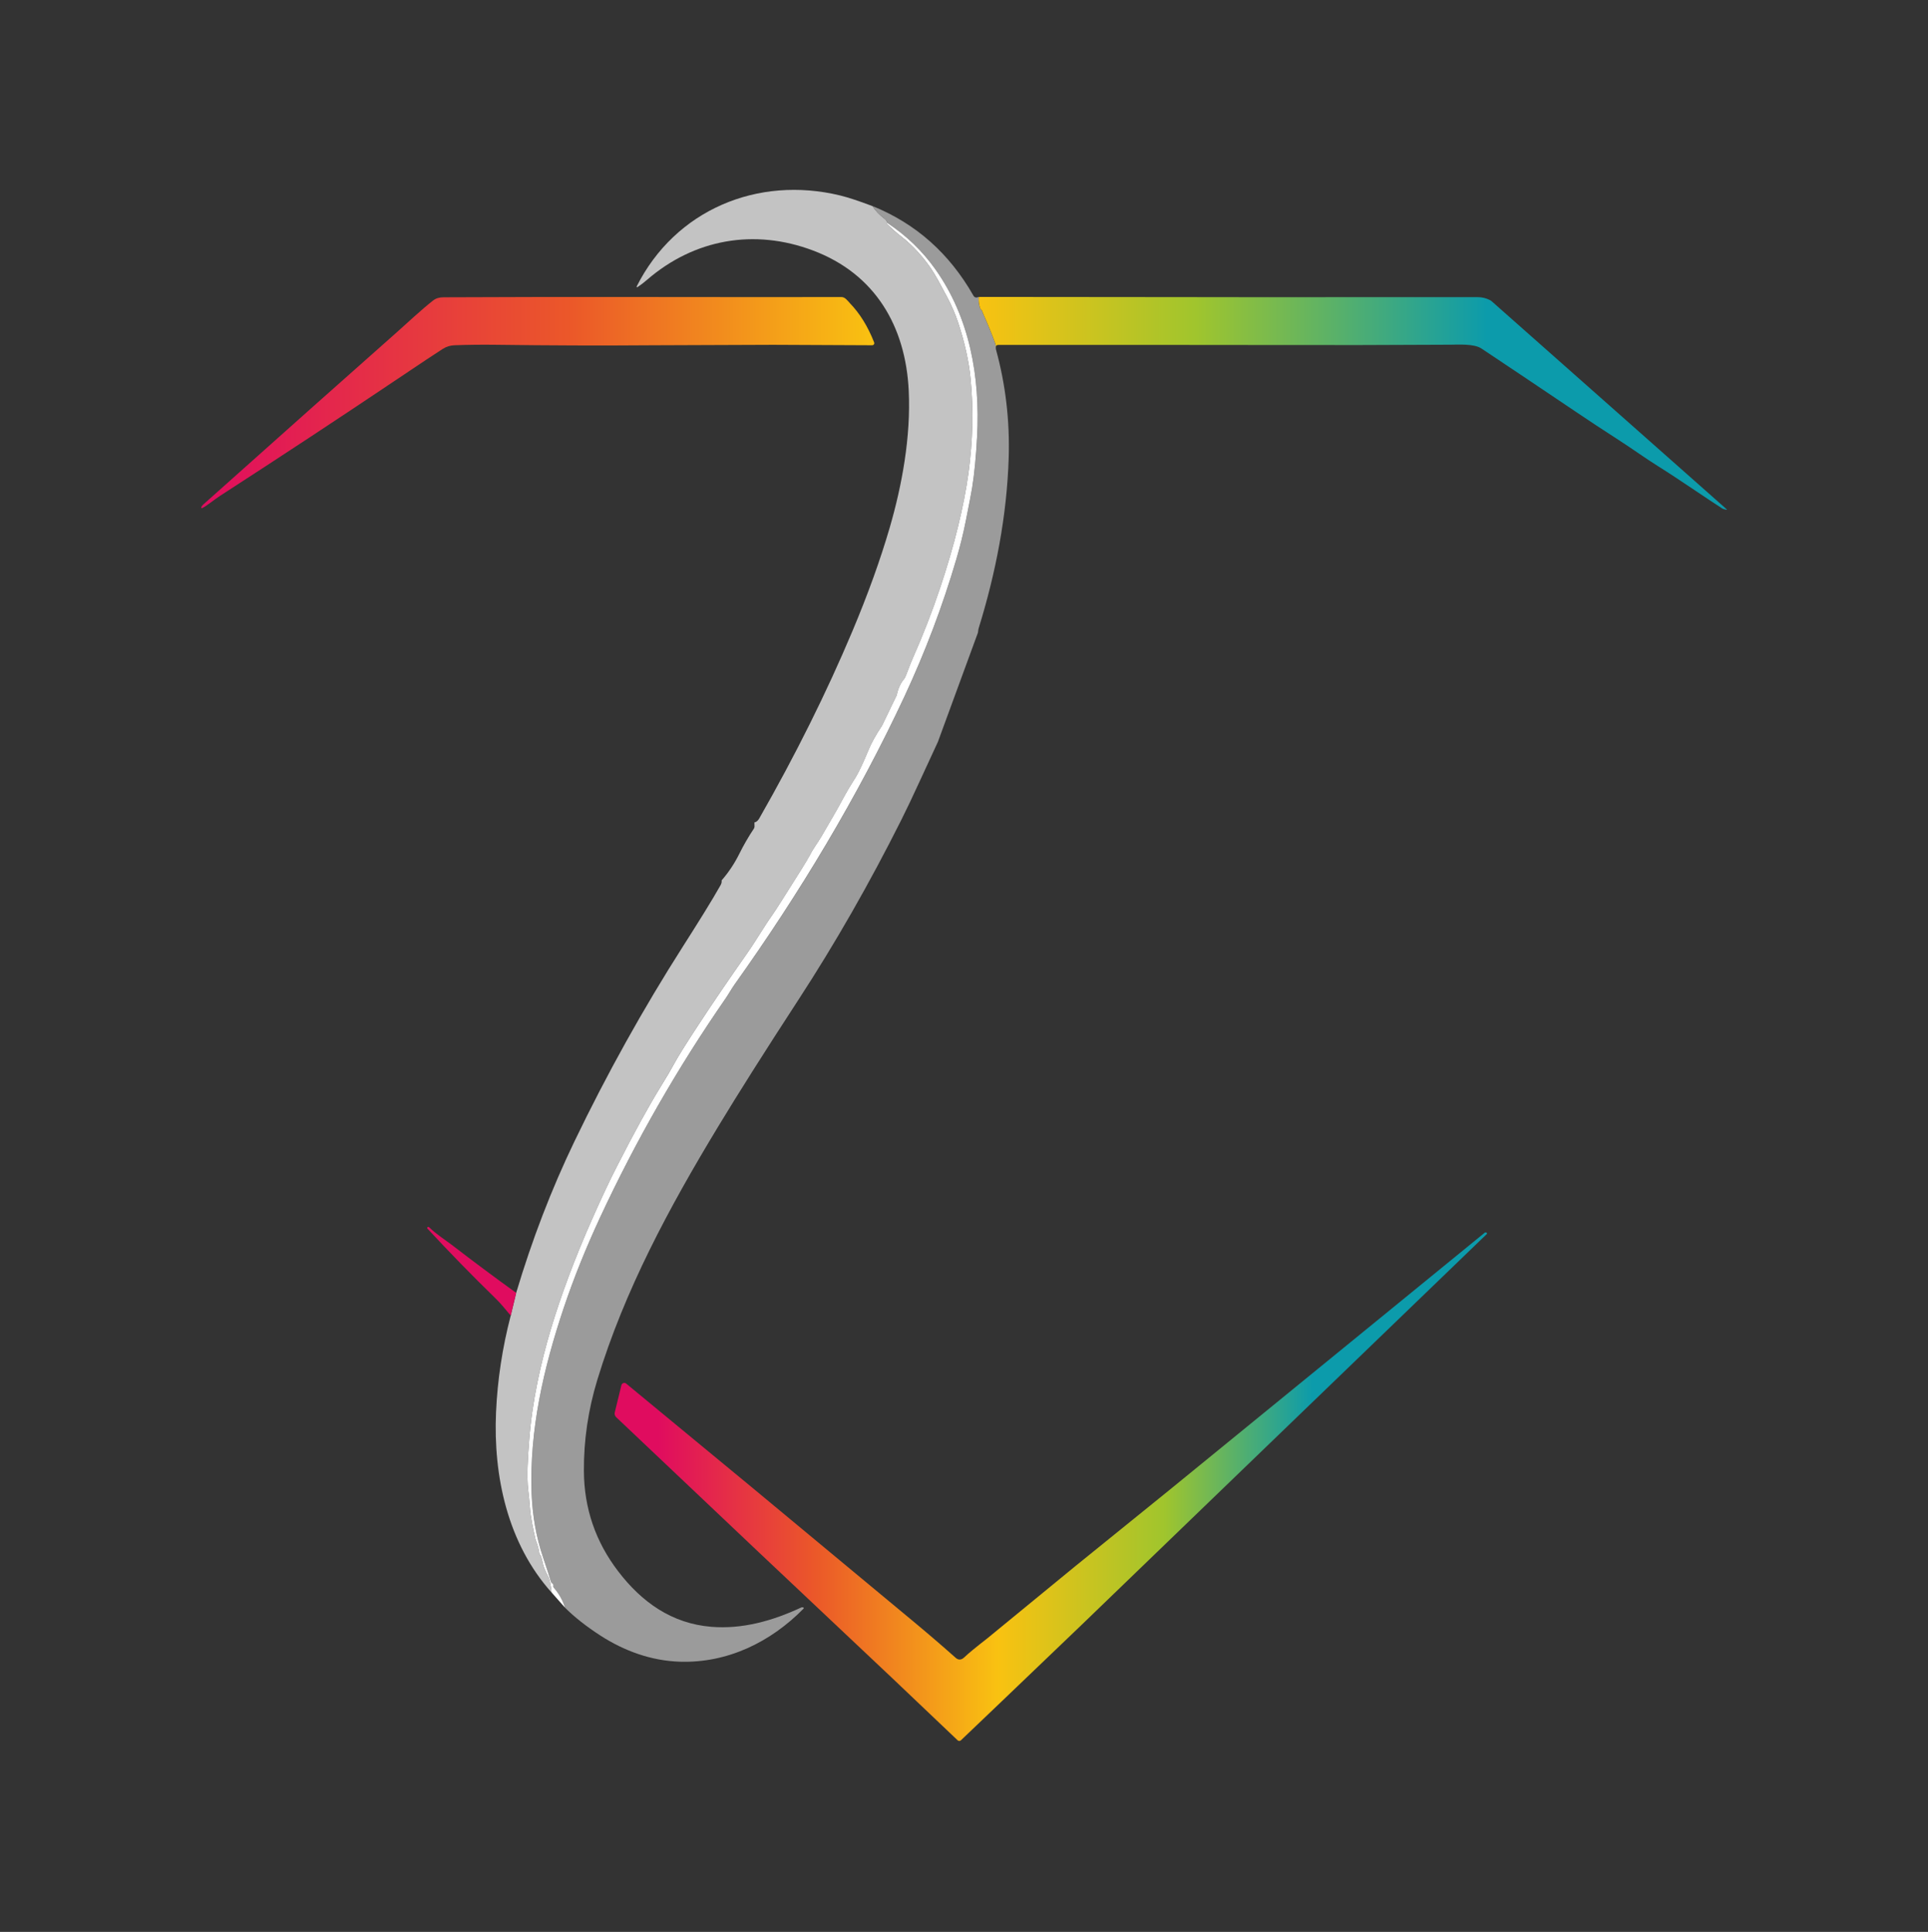 <svg xmlns="http://www.w3.org/2000/svg" width="512" height="513" viewBox="0 0 512 513" fill="none"><rect x="0" y="0" width="512" height="513" fill="#333333" stroke="none"/><path d="M231.69 54.712C232.45 55.922 233.53 57.052 234.92 58.102C235.28 58.372 235.55 58.752 235.72 59.252C235.64 59.212 235.58 59.192 235.53 59.192C235.47 59.192 235.42 59.232 235.42 59.282C235.42 59.312 235.42 59.342 235.45 59.372C236.75 60.682 238.05 61.832 239.35 62.822C242.63 65.352 245.69 68.852 247.76 72.132C248.51 73.322 249.74 75.542 251.46 78.792C252.72 81.172 253.72 83.482 254.46 85.732C256.2 90.992 257.3 95.972 257.76 100.702C258.55 108.792 258.36 117.082 257.19 125.592C255.96 134.612 253.45 144.772 249.67 156.062C247.55 162.402 245.1 168.702 242.32 174.972C241.95 175.802 241.6 176.682 241.26 177.612C240.71 179.122 240.33 180.002 240.12 180.262C239.18 181.372 238.53 182.762 238.16 184.452C238.14 184.552 238.11 184.662 238.06 184.752L234.27 192.622C234.27 192.622 234.25 192.662 234.24 192.682C232.61 195.122 231.43 197.242 230.69 199.042C229.19 202.682 228.03 205.152 227.2 206.452C225.86 208.552 224.89 210.172 224.29 211.302C222 215.632 220.85 217.422 218.18 222.052C217.1 223.912 215.89 225.362 215.03 227.162C214.79 227.672 214.01 228.962 212.71 231.032C208.48 237.802 205.98 241.712 205.22 242.792C202.65 246.412 200.94 249.562 198.38 253.192C193.65 259.912 189.26 266.372 185.21 272.562C182.11 277.292 180.08 280.532 179.13 282.302C178.27 283.882 177 286.032 175.32 288.782C172.33 293.652 168.58 300.492 164.06 309.282C162 313.302 159.7 318.172 157.17 323.892C152.67 334.072 149.05 343.752 146.29 352.912C143.61 361.832 141.32 372.082 140.55 382.232C140.2 386.792 139.82 391.912 140.28 395.722C140.47 397.302 140.61 398.752 140.7 400.062C140.9 403.092 141.74 406.662 142.17 408.632C142.2 408.772 142.24 408.912 142.29 409.042C142.82 410.402 143.14 411.532 143.22 412.422C143.24 412.622 143.33 412.802 143.47 412.942C143.65 413.112 143.9 413.962 144.23 415.482C144.35 416.062 144.8 417.102 145.55 418.612C145.98 419.462 146.3 420.892 146.5 422.902C134.81 409.862 130.97 392.042 131.73 374.952C132.11 366.432 133.4 357.902 135.62 349.372L137.07 343.332C141.29 329.182 146.44 315.792 152.52 303.152C161.14 285.222 170.77 267.922 181.41 251.242C185.21 245.282 189.1 239.072 191.37 235.022C191.6 234.602 191.69 234.182 191.64 233.772C193.5 231.632 195.07 229.272 196.35 226.682C197.5 224.372 198.79 222.142 200.22 220.002C200.31 219.852 200.36 219.682 200.37 219.512L200.35 218.382C200.84 218.302 201.27 217.952 201.63 217.322C211.27 200.452 219.51 183.882 226.36 167.612C230.49 157.792 233.78 148.652 236.25 140.182C239.54 128.892 241.91 115.992 241.32 103.722C240.5 86.632 232.39 72.732 215.91 66.522C200.32 60.642 184.38 63.462 171.82 74.312C170.97 75.052 170.12 75.702 169.28 76.252C169.21 76.302 169.12 76.282 169.08 76.212C169.05 76.162 169.04 76.102 169.08 76.052C179.33 55.712 201.24 46.582 223.14 51.912C225.26 52.432 228.11 53.372 231.69 54.732V54.712Z" fill="#C3C3C3"></path><path d="M231.69 54.712C243.18 59.352 252.12 67.282 258.5 78.502C258.79 79.022 259.27 79.132 259.93 78.842C259.82 79.812 259.94 80.832 260.3 81.912C260.34 82.032 260.43 82.152 260.58 82.272C260.91 82.542 260.87 82.832 260.99 83.092C262.33 86.092 263.44 88.832 264.33 91.312C264.43 91.602 264.47 91.892 264.45 92.202C264.43 92.432 264.45 92.652 264.51 92.872C267.05 102.152 268.17 111.712 267.87 121.552C267.39 136.932 264.44 152.152 259.9 166.802C259.84 166.992 259.79 167.252 259.76 167.582C259.73 167.942 259.66 168.202 259.57 168.352L249.07 196.992C247.43 200.512 245.83 203.972 244.28 207.362C242.43 211.402 240.79 214.842 239.37 217.682C230.91 234.552 221.81 250.472 212.05 265.452C203.11 279.172 195.97 290.462 190.62 299.312C177.71 320.652 165.91 342.492 158.62 366.422C156.2 374.372 155.01 382.432 155.06 390.592C155.11 400.512 158.15 409.392 164.16 417.242C170.39 425.392 178.37 431.132 188.91 431.982C197.14 432.652 205.12 430.422 212.8 426.842C212.92 426.792 213.08 426.782 213.28 426.832C213.39 426.852 213.46 426.962 213.44 427.072C213.44 427.112 213.41 427.152 213.38 427.172C204.6 436.092 193.17 441.632 180.6 441.252C173.04 441.022 165.84 438.442 159.45 434.312C155.74 431.912 152.61 429.452 150.07 426.932C149.44 424.952 148.44 423.192 147.1 421.642C146.97 421.492 146.92 421.292 146.97 421.092C147.03 420.852 146.91 420.632 146.63 420.442C146.48 420.342 146.37 420.192 146.32 420.022C145.94 418.752 145.23 416.562 144.19 413.442C142.41 408.142 141.41 402.522 141.19 396.572C140.57 379.872 144.28 363.472 149.75 347.242C152.4 339.372 155.6 331.402 159.36 323.332C168.82 302.992 179.93 283.612 192.69 265.182C193.44 264.092 194.3 262.562 195.11 261.412C212.32 237.272 227.71 211.652 240.13 185.112C245.71 173.172 250.34 160.962 253.99 148.472C254.98 145.102 255.81 141.722 256.49 138.352C257.39 133.862 257.95 130.932 258.17 129.572C258.76 126.002 259.2 121.472 259.49 115.972C260.33 100.132 257.55 84.332 248.33 71.422C244.93 66.662 240.73 62.612 235.72 59.272C235.55 58.772 235.28 58.392 234.92 58.122C233.53 57.072 232.45 55.942 231.69 54.732V54.712Z" fill="#9B9B9B"></path><path d="M235.71 59.252C240.72 62.592 244.92 66.642 248.32 71.402C257.54 84.312 260.32 100.112 259.48 115.952C259.19 121.452 258.74 125.982 258.16 129.552C257.94 130.922 257.37 133.842 256.48 138.332C255.81 141.702 254.97 145.082 253.98 148.452C250.32 160.942 245.7 173.152 240.12 185.092C227.71 211.632 212.31 237.252 195.1 261.392C194.29 262.542 193.43 264.072 192.68 265.162C179.92 283.592 168.81 302.972 159.35 323.312C155.6 331.382 152.39 339.352 149.74 347.222C144.28 363.462 140.57 379.852 141.18 396.552C141.4 402.502 142.4 408.122 144.18 413.422C145.22 416.542 145.94 418.732 146.31 420.002C146.36 420.172 146.47 420.322 146.62 420.422C146.91 420.612 147.02 420.832 146.96 421.072C146.91 421.262 146.96 421.472 147.09 421.622C148.44 423.172 149.43 424.932 150.06 426.912L146.5 422.892C146.29 420.882 145.98 419.452 145.55 418.602C144.79 417.092 144.35 416.052 144.23 415.472C143.9 413.952 143.65 413.102 143.47 412.932C143.33 412.792 143.24 412.612 143.22 412.412C143.13 411.522 142.82 410.392 142.29 409.032C142.24 408.892 142.2 408.762 142.17 408.622C141.74 406.652 140.9 403.082 140.7 400.052C140.61 398.732 140.47 397.292 140.28 395.712C139.82 391.902 140.2 386.782 140.55 382.222C141.32 372.072 143.62 361.812 146.29 352.902C149.05 343.742 152.67 334.062 157.17 323.882C159.7 318.162 161.99 313.292 164.06 309.272C168.57 300.472 172.33 293.642 175.32 288.772C177.01 286.032 178.28 283.872 179.13 282.292C180.08 280.532 182.11 277.282 185.21 272.552C189.26 266.362 193.65 259.912 198.38 253.182C200.93 249.552 202.65 246.412 205.22 242.782C205.98 241.712 208.47 237.792 212.71 231.022C214.01 228.952 214.78 227.652 215.03 227.152C215.9 225.352 217.1 223.892 218.18 222.042C220.85 217.412 221.99 215.612 224.29 211.292C224.89 210.162 225.86 208.542 227.2 206.442C228.02 205.142 229.19 202.672 230.69 199.032C231.43 197.232 232.61 195.122 234.24 192.672C234.25 192.652 234.26 192.632 234.27 192.612L238.06 184.742C238.11 184.642 238.15 184.542 238.16 184.442C238.53 182.752 239.18 181.362 240.12 180.252C240.33 179.992 240.71 179.112 241.26 177.602C241.6 176.672 241.95 175.802 242.32 174.962C245.1 168.692 247.55 162.392 249.67 156.052C253.45 144.762 255.95 134.602 257.19 125.582C258.35 117.072 258.54 108.772 257.76 100.692C257.3 95.972 256.2 90.982 254.46 85.722C253.72 83.472 252.72 81.152 251.46 78.782C249.75 75.532 248.51 73.312 247.76 72.122C245.69 68.852 242.63 65.342 239.35 62.812C238.06 61.822 236.76 60.672 235.45 59.362C235.41 59.322 235.41 59.252 235.45 59.212C235.47 59.192 235.5 59.172 235.54 59.182C235.59 59.182 235.65 59.212 235.73 59.242L235.71 59.252Z" fill="white"></path><path d="M225.69 80.492C225.06 79.842 224.44 78.872 223.43 78.872C216.62 78.892 209.81 78.892 202.99 78.892L167.73 78.862C151.08 78.842 134.43 78.862 117.78 78.942C116.66 78.942 115.75 79.222 115.05 79.772C111.87 82.242 107.96 85.952 105.45 88.162C92.88 99.282 75.73 114.542 54 133.952C53.73 134.202 53.54 134.442 53.45 134.672C53.43 134.722 53.44 134.772 53.45 134.822C53.49 134.922 53.61 134.962 53.7 134.912C55.01 134.272 56.89 132.662 58.46 131.652C74.93 121.002 90.28 110.892 104.51 101.332C111.72 96.482 116.08 93.592 117.6 92.632C118.55 92.042 119.57 91.722 120.67 91.682C124.33 91.542 128 91.502 131.7 91.552C145.73 91.742 159.75 91.792 173.76 91.682L205.3 91.562L231.63 91.682C231.7 91.682 231.77 91.672 231.83 91.642C232.11 91.532 232.25 91.212 232.14 90.932C230.48 86.702 228.33 83.222 225.68 80.492H225.69Z" fill="url(#paint0_linear_2_1124)"></path><path d="M458.54 135.242L396.15 80.012C396.01 79.892 395.86 79.782 395.7 79.702C394.68 79.172 393.58 78.902 392.38 78.902C374.51 78.882 356.67 78.902 338.87 78.922L314.85 78.892L259.94 78.842C259.83 79.812 259.95 80.832 260.31 81.912C260.35 82.032 260.44 82.152 260.59 82.272C260.92 82.542 260.88 82.832 261 83.092C262.34 86.092 263.45 88.832 264.34 91.312C264.44 91.602 264.48 91.892 264.46 92.202C264.46 91.792 264.67 91.592 265.12 91.592C281.52 91.612 297.91 91.612 314.29 91.592L337.01 91.612C353.03 91.652 369.08 91.632 385.15 91.532C387.23 91.522 391.41 91.232 393.39 92.532C398.8 96.122 407.06 101.652 418.16 109.132C422.08 111.772 425.95 114.332 429.78 116.792C433.57 119.232 437.08 121.782 440.34 123.812C445.98 127.332 453.25 132.402 457.32 134.992C457.58 135.152 457.97 135.282 458.5 135.372C458.52 135.372 458.55 135.372 458.57 135.352C458.6 135.322 458.6 135.272 458.57 135.242H458.54Z" fill="url(#paint1_linear_2_1124)"></path><path d="M113.92 325.872C113.81 325.772 113.64 325.772 113.54 325.872C113.43 325.982 113.42 326.152 113.53 326.262C119.39 332.582 125.41 338.752 131.57 344.752C132.32 345.492 133.02 346.232 133.66 347.002C134.35 347.812 135 348.602 135.63 349.352L137.08 343.312C131.35 339.182 125.75 335.012 120.3 330.812C118.44 329.372 115.9 327.802 113.94 325.862L113.92 325.872Z" fill="url(#paint2_linear_2_1124)"></path><path d="M394.73 327.322L394.5 327.262C394.44 327.252 394.37 327.262 394.32 327.302L310.69 395.542L285.51 415.922L262.26 434.992C259.09 437.462 257.06 439.132 256.16 440.012C255.34 440.822 254.55 440.892 253.8 440.222C249.93 436.792 246.01 433.422 242.02 430.122L199.67 394.952L166.29 367.402C166.2 367.332 166.09 367.272 165.98 367.242C165.56 367.132 165.13 367.392 165.02 367.822L163.26 375.032C163.14 375.502 163.29 376.002 163.64 376.332L201.38 412.072L237.04 445.702L254.31 462.122C254.55 462.352 254.94 462.352 255.18 462.122L265.97 451.822L287.3 431.402L310.95 408.582L394.82 327.702C394.82 327.702 394.88 327.632 394.89 327.582C394.92 327.452 394.84 327.332 394.72 327.302L394.73 327.322Z" fill="url(#paint3_linear_2_1124)"></path><defs><linearGradient id="paint0_linear_2_1124" x1="53.44" y1="106.892" x2="232.19" y2="106.892" gradientUnits="userSpaceOnUse"><stop stop-color="#E00C5F"></stop><stop offset="0.55" stop-color="#EB5829"></stop><stop offset="1" stop-color="#F9C211"></stop></linearGradient><linearGradient id="paint1_linear_2_1124" x1="259.89" y1="107.112" x2="458.56" y2="107.112" gradientUnits="userSpaceOnUse"><stop stop-color="#F9C211"></stop><stop offset="0.29" stop-color="#A0C52D"></stop><stop offset="0.68" stop-color="#0C9BAB"></stop></linearGradient><linearGradient id="paint2_linear_2_1124" x1="113.44" y1="337.582" x2="137.07" y2="337.582" gradientUnits="userSpaceOnUse"><stop stop-color="#E00C5F"></stop><stop offset="1" stop-color="#E00C5F"></stop></linearGradient><linearGradient id="paint3_linear_2_1124" x1="163.23" y1="394.792" x2="394.91" y2="394.792" gradientUnits="userSpaceOnUse"><stop offset="0.05" stop-color="#E00C5F"></stop><stop offset="0.23" stop-color="#EB5829"></stop><stop offset="0.44" stop-color="#F9C211"></stop><stop offset="0.63" stop-color="#A0C52D"></stop><stop offset="0.8" stop-color="#0C9BAB"></stop></linearGradient></defs></svg>